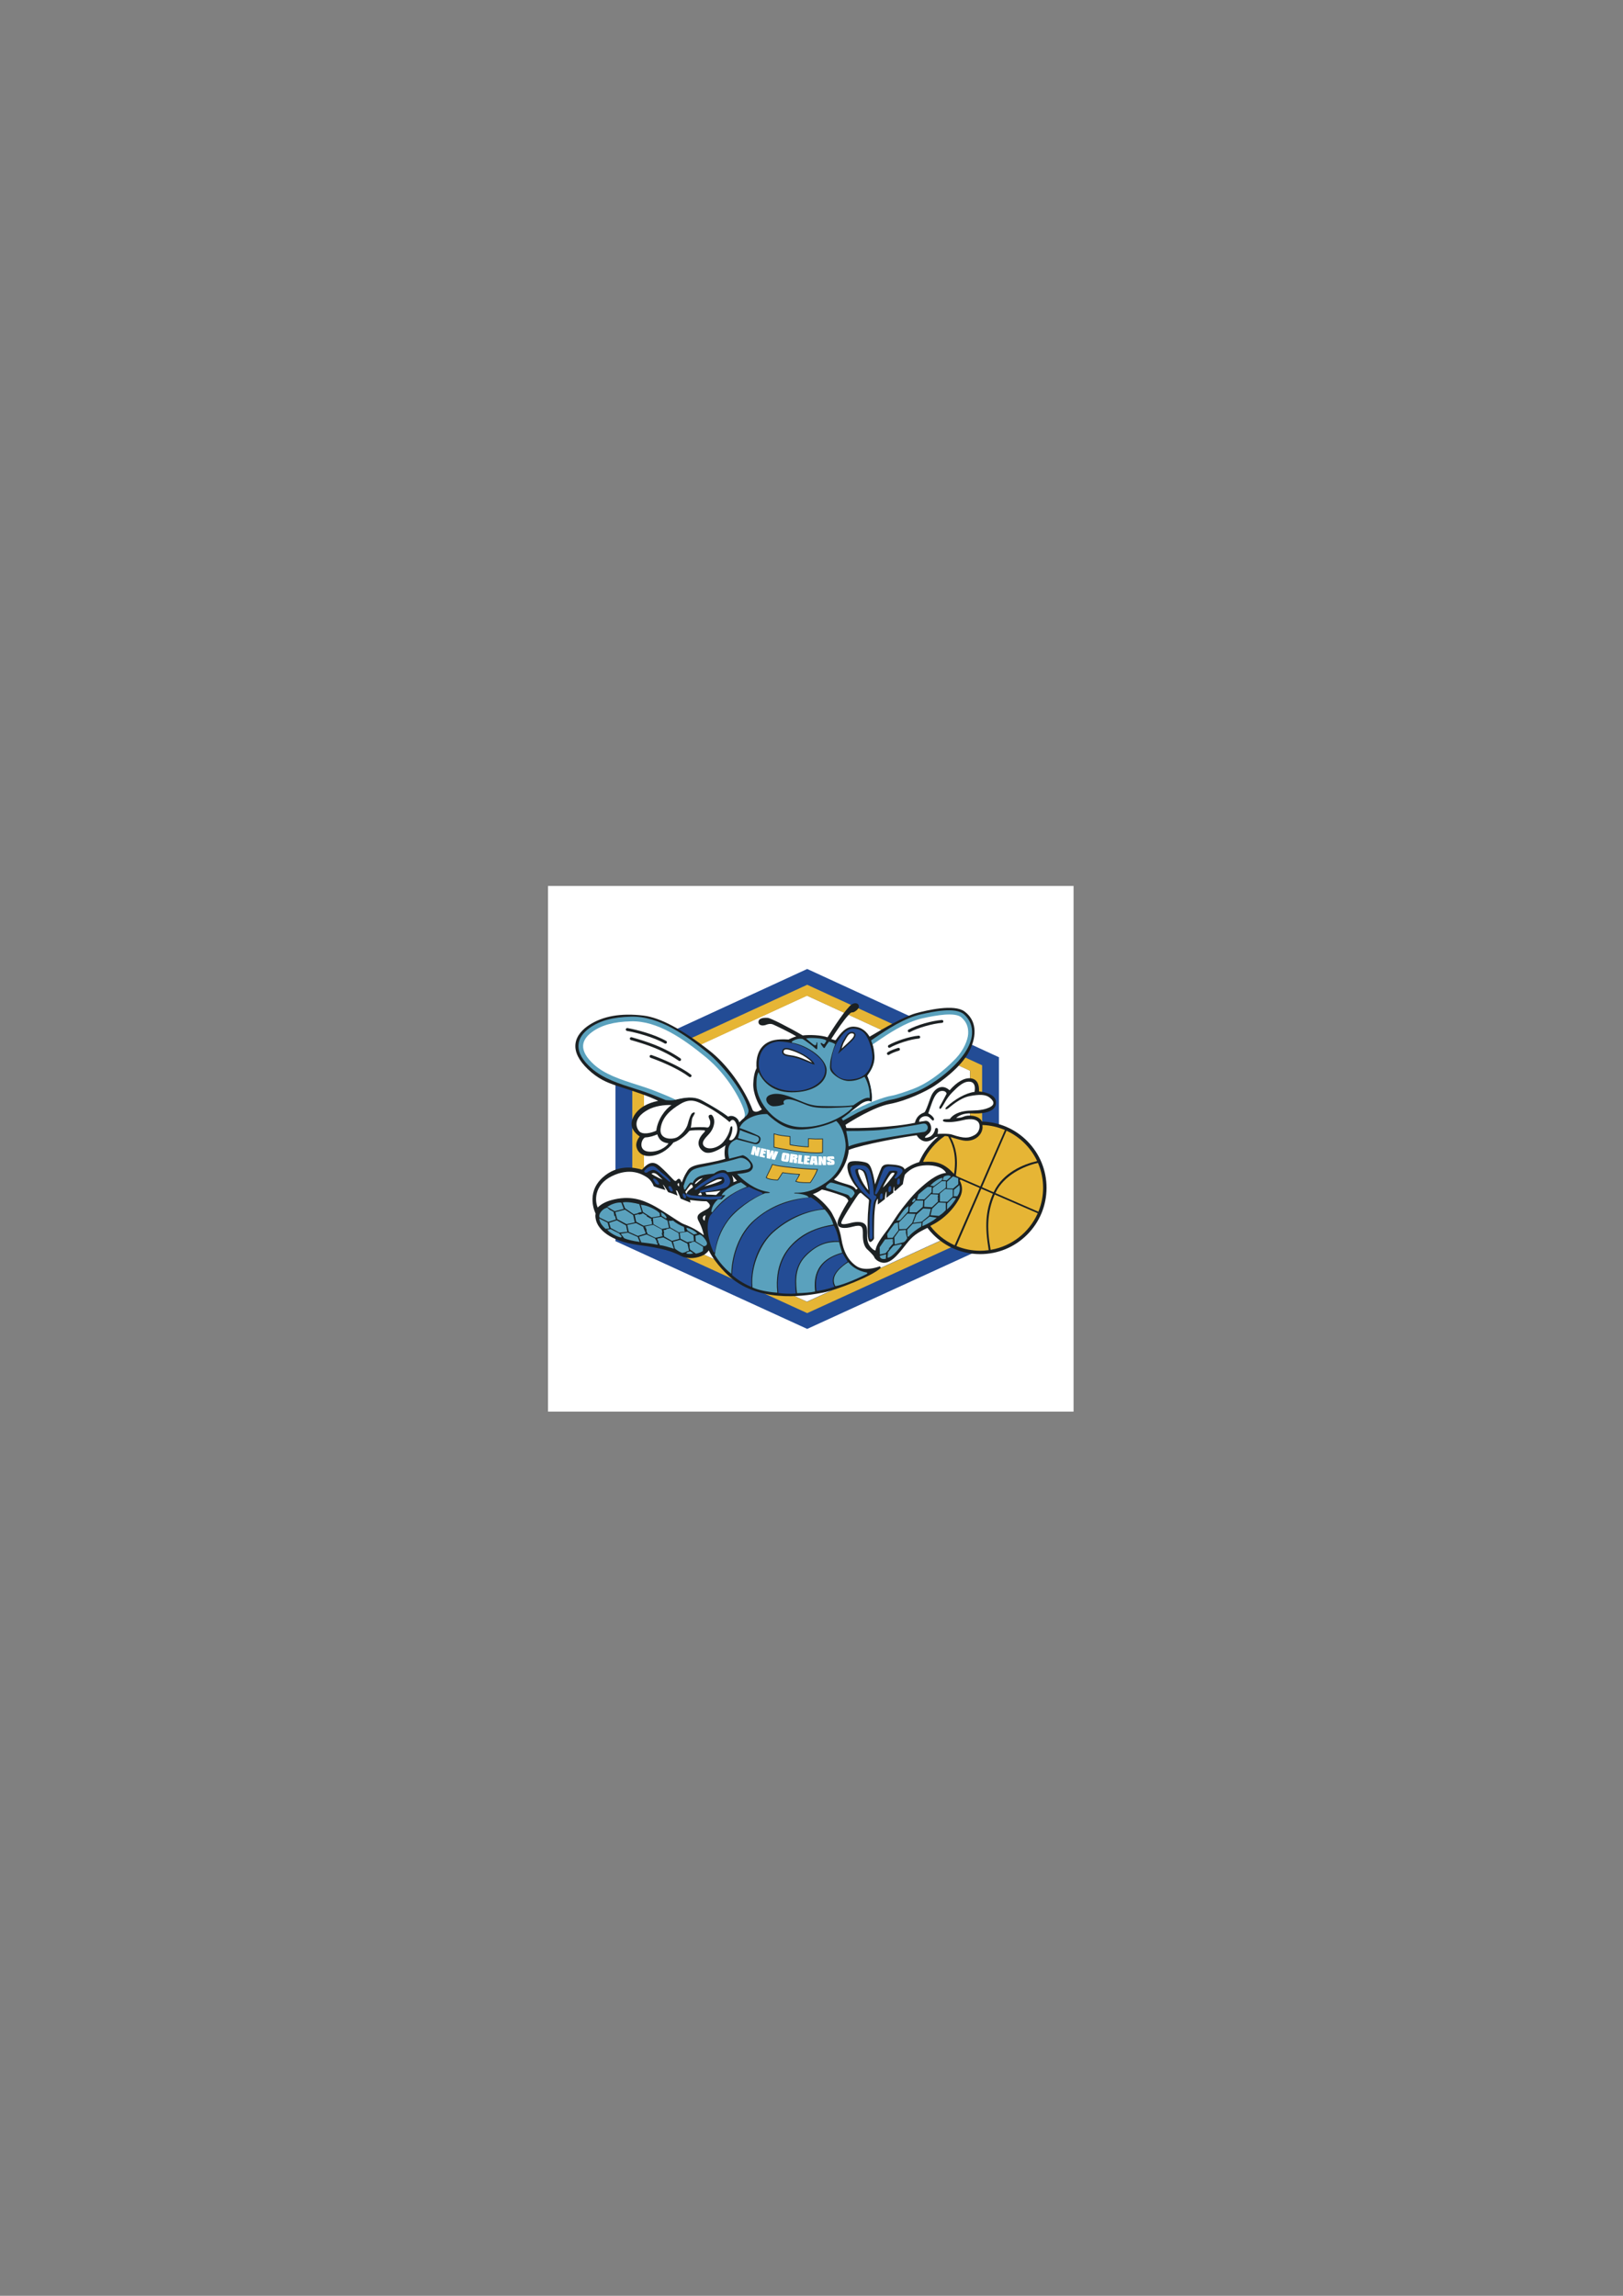 <?xml version="1.0" encoding="utf-8"?>
<!-- Generator: Adobe Illustrator 14.0.0, SVG Export Plug-In . SVG Version: 6.00 Build 43363)  -->
<!DOCTYPE svg PUBLIC "-//W3C//DTD SVG 1.0//EN" "http://www.w3.org/TR/2001/REC-SVG-20010904/DTD/svg10.dtd">
<svg version="1.0" id="Calque_1" xmlns="http://www.w3.org/2000/svg" xmlns:xlink="http://www.w3.org/1999/xlink" x="0px" y="0px"
	 width="595.28px" height="841.89px" viewBox="0 0 595.28 841.89" enable-background="new 0 0 595.28 841.89" xml:space="preserve">
<rect x="0" y="0" width="595.28" height="841.89" fill="#808080" stroke="none"/>
<g>
	<polygon fill-rule="evenodd" clip-rule="evenodd" fill="#FFFFFF" points="201,324.89 393.755,324.89 393.755,517.646 201,517.646 
		201,324.89 	"/>
	<path fill-rule="evenodd" clip-rule="evenodd" fill="#FFFFFF" d="M224.216,398.989c-3.789-1.392-6.744-3.093-9.697-5.934
		c-3.409-3.281-5.304-6.747-4.981-10.275c0.366-3.998,3.444-6.689,5.639-8.139c5.416-3.576,12.526-4.753,20.965-3.724
		c3.64,0.449,7.747,2.003,12.37,4.602l47.493-21.861l37.312,17.174c0.775-0.305,1.498-0.555,2.143-0.734
		c4.787-1.31,14.762-3.618,19.084-0.444c4.01,2.939,5.143,7.554,3.709,12.657l9.541,4.391v24.42c3.713,1.26,7.113,3.371,9.955,6.23
		c4.854,4.878,7.52,11.361,7.502,18.249c-0.018,6.882-2.723,13.354-7.602,18.211c-4.885,4.851-11.369,7.517-18.254,7.497
		c-0.945-0.003-1.881-0.057-2.807-0.158l-60.584,27.728l-71.789-32.855v-0.771c-4.189-2.047-6.533-4.894-7.149-7.708
		c-0.25-1.132-0.237-1.853-0.173-2.343c-3.071-7.195,0.574-14.34,7.322-17.302V398.989L224.216,398.989z"/>
	<path fill-rule="evenodd" clip-rule="evenodd" fill="#234C95" d="M295.947,365.091l-59.801,27.526v57.348l59.801,27.368
		l59.8-27.368v-57.348L295.947,365.091L295.947,365.091z M296.064,355.329l70.324,32.37v67.441l-70.324,32.187l-70.325-32.187
		v-67.441L296.064,355.329L296.064,355.329z"/>
	<path fill-rule="evenodd" clip-rule="evenodd" fill="#E6B535" d="M296.005,365.15l-59.801,27.525v57.349l59.801,27.368
		l59.799-27.368v-57.349L296.005,365.15L296.005,365.15z M296.064,361.119l64.156,29.532v61.526l-64.156,29.36l-64.156-29.36
		v-61.526L296.064,361.119L296.064,361.119z"/>
	<path fill-rule="evenodd" clip-rule="evenodd" fill="#1C2123" d="M376.769,418.443c-4.443-4.472-10.32-6.994-16.602-7.154
		c-0.01-0.016-0.01-0.034-0.021-0.052c-1.182-2.384-5.24-2.433-6.568-1.81c-0.844,0.39-1.891,0.566-2.875,0.52
		c0.758-0.692,2.568-1.807,5.568-1.655c4.018,0.201,6.846-0.406,8.176-1.756c0.65-0.652,0.949-1.471,0.885-2.426
		c-0.135-2.084-2.521-3.549-6.25-3.866c0.053-1.459-0.031-4.418-3.002-4.812c-2.283-0.302-5.105,1.298-7.777,4.393
		c-1.076-0.961-2.18-1.357-3.289-1.15c-1.617,0.302-2.824,1.806-3.41,3.116c-0.254,0.558-0.545,1.381-0.854,2.251
		c-0.463,1.31-1.322,3.746-1.758,3.905c-1.299,0.484-2.844,1.359-3.445,3.803c-7.959,1.699-20.926,2.083-25.119,1.884
		c-0.029-0.088-0.057-0.201-0.088-0.314c-0.072-0.264-0.15-0.556-0.258-0.812c1.854-1.251,10.541-6.632,16.125-7.655
		c6.123-1.121,13.533-4.664,16.609-6.708c1.594-1.054,9.689-6.621,12.695-12.643c3.098-6.186,2.449-11.513-1.775-14.609
		c-3.785-2.779-13.725-0.447-17.826,0.677c-4.152,1.152-11.602,5.404-16.963,8.592c-0.982-1.576-2.625-3.52-5.723-3.67
		c-3.021-0.149-4.895,2.428-6.555,4.7l-0.225,0.316c-0.156-0.05-0.34-0.104-0.557-0.167c-0.33-0.1-0.707-0.212-1.02-0.32
		c2.473-3.809,4.498-6.766,6.289-8.75c0.916-1.021,1.143-1.017,1.383-1.017c0.379-0.005,0.766-0.062,1.576-0.725
		c1.053-0.856,1.029-1.686,0.701-2.141c-0.402-0.545-1.371-0.743-2.447-0.045c-1.824,1.186-7.012,8.909-8.84,12.04
		c-2.381-0.801-6.516-0.996-9.11-0.674c-5.419-3.169-11.74-6.349-12.79-6.443c-0.824-0.067-2.306-0.084-3.025,0.574
		c-0.266,0.244-0.409,0.565-0.412,0.931c0,0.434,0.177,0.776,0.519,1.003c0.674,0.442,1.769,0.251,2.305,0.025
		c0.41-0.172,1.467-0.537,2.486-0.132c0.697,0.275,5.832,2.729,8.575,4.374c-0.957,0.274-2.032,0.767-2.8,1.127l-0.065,0.032
		c-0.065-0.008-0.149-0.008-0.258-0.015c-1.166-0.057-4.27-0.229-6.543,0.7c-5.229,2.127-5.101,7.932-4.914,9.819
		c-0.294,0.563-1.072,2.055-1.214,5.682c-0.148,3.565,1.876,7.74,3.144,9.462c-0.063,0.039-0.121,0.07-0.188,0.109
		c-0.499,0.289-1.181,0.687-1.822,0.732c-0.804,0.051-1.256-0.357-1.371-0.646c-3.071-8.039-9.448-16.793-15.868-21.788
		c-10.121-7.877-18.021-12.07-24.156-12.827c-8.224-1.005-14.947,0.169-19.979,3.492c-2.11,1.395-4.687,3.748-4.988,7.05
		c-0.263,2.881,1.264,5.935,4.539,9.085c3.795,3.652,7.232,4.902,9.512,5.735c0.618,0.224,1.696,0.568,3.051,1.004
		c3.833,1.226,10.018,3.213,13.246,4.902c-8.231,1.667-9.529,6.684-9.707,7.705c-0.342,1.957,0.604,3.673,2.942,5.384
		c-0.538,0.599-1.112,1.583-1.257,2.77c-0.096,0.804,0.202,2.048,1.084,3c0.62,0.673,1.79,1.459,3.815,1.377
		c3.228-0.134,6.548-2.022,8.696-4.952c3.003-1.051,5.063-3.301,5.826-4.243c0.438-0.337,4.189-0.347,5.494-0.229
		c0.081,0.006,0.217,0.024,0.244,0.101c0.049,0.139-0.07,0.438-0.241,0.604c-1.507,1.499-2.205,2.946-2.081,4.301
		c0.099,1.067,0.733,2.032,1.824,2.771c2.208,1.511,6.172-0.948,8.07-2.31c-0.424,1.561-0.483,3.562-0.109,4.941
		c-0.834,0.392-4.715,1.271-8.77,1.966c-3.292,0.561-4.385,1.353-5.077,2.448c-0.846,1.332-1.256,2.141-1.754,3.441
		c-0.194,0.519-0.324,0.748-0.399,0.851c-0.044-0.066-0.104-0.194-0.183-0.414c-0.149-0.422-0.353-0.862-0.74-0.928
		c-0.378-0.072-0.664,0.263-0.833,0.466c-0.182,0.219-0.333,0.32-0.485,0.329c-0.19,0.011-0.443-0.142-0.729-0.434
		c-0.203-0.202-0.46-0.471-0.756-0.785c-0.931-0.985-2.341-2.468-4.238-4.16c-1.004-0.893-1.945-1.305-2.872-1.244
		c-1.293,0.072-2.422,1.033-3.703,2.464c-2.323-0.648-8.795-2.273-14.485,2.937c-6.321,5.79-2.562,13.102-2.522,13.178
		c0.008,0.006,0.008,0.014,0.008,0.014c0.002,0.016-0.008,0.081-0.024,0.134c-0.058,0.311-0.17,0.819,0.113,2.104
		c0.776,3.548,5.188,7.835,15.23,9.207c9.755,1.339,12.479,2.319,15.995,4.082c2.7,1.348,6.14,0.784,8.198-0.307
		c0.936-0.507,1.6-1.104,1.966-1.752c1.386,2.951,5.065,7.683,8.864,10.626c11.502,8.92,27.77,5.866,33.117,4.86
		c4.592-0.859,18.156-6.03,21.158-9.091l-0.359-0.551c-1.297,0.486-5.715,1.897-8.602-0.055c-2.988-2.03-4.799-5.321-5.529-10.059
		c-0.607-3.886-2.34-7.215-3.279-9.004l-0.158-0.306c-0.787-1.526-3.998-5.21-7.035-7.038c1.101-0.361,2.357-0.997,3.312-1.689
		c1.33,0.267,4.652,1.261,6.223,1.832c0.143,0.052,0.305,0.108,0.475,0.165c1.193,0.413,2.809,0.976,3.014,2.213
		c-0.621,0.993-2.379,3.866-3.461,6.255c-0.527,1.175-0.629,2.049-0.307,2.661c0.244,0.461,0.717,0.754,1.404,0.878
		c1.283,0.226,2.539,0.008,4.139-0.422c1.463-0.396,2.428-0.394,2.945,0.005c0.629,0.487,0.623,1.642,0.623,2.858l-0.01,0.315
		c-0.004,2.408,0.545,4.196,1.594,5.171c0.557,0.516,2.264,2.1,2.545,2.795c0.305,0.781,1.197,1.512,2.332,1.917
		c3.291,1.192,6.215-2.515,9.031-6.104l0.418-0.534c2.506-3.177,4.057-4.132,7.758-5.939c0.652,0.856,1.361,1.68,2.131,2.455
		c4.588,4.604,10.682,7.151,17.172,7.168c6.496,0.02,12.607-2.492,17.217-7.072c4.604-4.579,7.154-10.68,7.172-17.175
		C383.863,429.158,381.349,423.047,376.769,418.443L376.769,418.443z M240.144,431.191c-0.836-0.454-1.101-0.682-1.188-0.785
		c0.074-0.045,0.203-0.115,0.27-0.146c0.506-0.251,1.279-0.028,1.923,0.558c0.16,0.143,0.378,0.346,0.622,0.586
		c0.353,0.334,0.777,0.737,1.257,1.185C242.137,432.218,241.274,431.805,240.144,431.191L240.144,431.191z M257.667,432.083
		c-0.79,0.662-1.395,1.158-1.906,1.6v-0.005l-0.271,0.247c-0.297,0.257-0.57,0.281-0.635,0.245
		c-0.011-0.045,0.015-0.188,0.188-0.437c0.486-0.695,1.66-1.54,2.736-1.735L257.667,432.083L257.667,432.083z M258.426,447.668
		c-0.382-0.221-0.658-0.651-0.637-1.083c0.02-0.459,0.372-0.795,0.982-0.943C258.616,446.374,258.505,447.014,258.426,447.668
		L258.426,447.668z M262.669,438.209c-0.729-0.052-2.226-0.14-3.575-0.153c-0.057-0.139-0.11-0.277-0.166-0.414
		c-0.057-0.149-0.109-0.287-0.163-0.405c1.682-0.095,3.822-0.304,5.537-0.633C263.741,437.142,263.158,437.719,262.669,438.209
		L262.669,438.209z M263.744,433.315c-1.997,0.836-3.971,1.385-5.379,1.715c1.272-0.842,2.703-1.611,4.335-2.333
		c0.864-0.38,1.958-0.243,2.138-0.055C264.798,432.716,264.606,432.954,263.744,433.315L263.744,433.315z M268.988,433.502
		c0.062-0.794-0.142-1.723-0.474-2.438c0.019-0.004,0.033-0.004,0.052-0.004c0.16,0.178,0.362,0.409,0.601,0.682
		c0.344,0.389,0.752,0.855,1.122,1.286C269.819,433.178,269.378,433.342,268.988,433.502L268.988,433.502z M315.728,432.247
		c-1.223-2.591-1.025-3.179-0.887-3.306c0.264-0.25,1.102,0.135,1.477,0.408c0.551,0.396,0.889,1.38,1.5,3.571
		c0.447,1.607,0.6,2.784,0.646,3.536C317.103,434.982,316.119,433.072,315.728,432.247L315.728,432.247z M328.023,430.44
		c-0.184,0.421-0.811,1.207-1.266,1.785c-0.193,0.239-0.357,0.447-0.479,0.611c-0.312,0.425-1.309,1.63-2.473,2.652
		c0.189-0.449,0.438-1.006,0.756-1.589c0.787-1.479,1.855-3.201,2.354-3.636c0.291-0.253,0.885-0.285,1.1-0.125
		C328.05,430.166,328.121,430.216,328.023,430.44L328.023,430.44z M331.769,428.833c-0.037-0.139-0.098-0.278-0.188-0.402
		c-0.543-0.749-1.973-1.208-4.232-1.359l-0.396-0.028c-1.379-0.103-2.686-0.185-3.402,0.799l-0.039-0.022l-0.16,0.32l-0.141,0.28
		l0.006,0.006c-0.555,1.21-1.568,3.908-2.279,5.907c-0.197-1.326-0.518-3.07-1.025-4.795c-0.719-2.437-1.418-2.882-2.189-3.183
		c-0.648-0.257-2.551-0.601-4.049-0.567c-1.26,0.021-2.031,0.142-2.477,0.669c-0.334,0.396-0.412,0.945-0.371,1.65l-0.037-0.036
		l0.129,0.874l0.018,0.125l0.008,0.005c0.373,2.191,2.09,5.092,3.629,6.772c-0.154,0.104-0.314,0.215-0.475,0.336
		c-0.037,0.022-0.076,0.05-0.107,0.079c-0.029-0.037-0.055-0.071-0.084-0.121c-0.332-0.463-0.775-1.112-2.715-1.686l-0.604-0.184
		c-1.645-0.482-4.365-1.286-4.68-1.755c2.77-2.31,5.154-7.12,5.4-10.835c5.043-2.023,20.443-4.812,24.908-5.367
		c0.047,0.067,0.096,0.123,0.137,0.197c0.254,0.389,0.561,0.875,1.404,1.438c2.301,1.543,4.357-0.181,5.242-0.927
		c0.115-0.07,0.516-0.125,1.045-0.169c-2.998,2.486-5.393,5.672-6.932,9.312C334.99,426.732,333.039,427.914,331.769,428.833
		L331.769,428.833z"/>
	
		<path fill-rule="evenodd" clip-rule="evenodd" fill="#FFFFFF" stroke="#323331" stroke-width="0.395" stroke-miterlimit="2.613" d="
		M248.613,434.069c0.242-0.335,0.392-0.317,0.463,0.218c0.051,0.398,0.067,1-0.287,0.568
		C248.434,434.429,248.434,434.317,248.613,434.069L248.613,434.069z"/>
	
		<path fill-rule="evenodd" clip-rule="evenodd" fill="#FFFFFF" stroke="#323331" stroke-width="0.395" stroke-miterlimit="2.613" d="
		M251.708,436.609c0.79-1.181,1.287-1.673,1.501-1.993c0.215-0.318,0.497-0.318,0.713,0.075c0.213,0.395,0.355,0.611-0.143,0.927
		c-0.502,0.318-1.751,1.245-1.825,1.774c-0.074,0.537-0.392,0.104-0.535-0.25C251.349,436.967,251.594,436.784,251.708,436.609
		L251.708,436.609z"/>
	
		<path fill-rule="evenodd" clip-rule="evenodd" fill="#FFFFFF" stroke="#323331" stroke-width="0.395" stroke-miterlimit="2.613" d="
		M256.804,437.373c-0.217,0.143-0.552,0.545-0.715,0.71c-0.072,0.078,0.78,0.219,1.173,0.146
		C257.658,438.161,257.016,437.229,256.804,437.373L256.804,437.373z"/>
	
		<path fill-rule="evenodd" clip-rule="evenodd" fill="#FFFFFF" stroke="#1C2123" stroke-width="0.395" stroke-miterlimit="2.613" d="
		M219.183,443.151c-1.277-2.363-1.69-8.702,5.165-12.03c6.85-3.337,11.266-0.682,12.971,0.392c1.71,1.075,2.491,2.929,2.628,3.354
		c0.783,0.356,3.776,1.224,3.776,1.224s-0.851-1.788-1.203-2.286l1.065,0.718c0,0,1.277,1.856,1.633,2.5
		c0.854,0.215,2.35,0.79,2.992,1.074c-0.278-0.927-0.635-1.999-0.635-1.999l0.997,0.436c0,0,0.991,2.139,1.205,2.851
		c0.994,0.431,2.631,1.081,3.202,1.295c-0.14-0.428-0.14-0.854-0.14-0.854c1.426,0.146,3.849,0.505,6.413,0.514
		c1,0.786,2.351,2.005,0.066,3.283c-2.286,1.274-4.072,1.913-2.938,3.979c1.138,2.074,1.915,4.711,2.054,5.855
		c-3.699-3.007-6.548-3.866-8.045-4.515c-1.496-0.648-8.049-5.339-11.315-6.943c-3.348-1.647-7.876-3.634-14.896-1.679
		C221.895,440.947,220.181,442.01,219.183,443.151L219.183,443.151z"/>
	
		<path fill-rule="evenodd" clip-rule="evenodd" fill="#FFFFFF" stroke="#1C2123" stroke-width="0.395" stroke-miterlimit="2.613" d="
		M314.646,437.926c-0.723,0.919-4.043,6.045-5.012,7.79c-0.965,1.746-2.049,3.292-0.439,3.385c1.287,0.073,2.502-0.383,3.572-0.596
		c1.068-0.214,4.531-0.775,4.979,1.83c0.455,2.604-0.615,4.804,1.553,7.24c0.6,0.683,1.314,1.219,1.918,1.221
		c0.471-1.677,0.381-2.466,4.406-7.692c0.824-1.062,2.492-3.729,3.9-5.765c1.758-2.521,5.236-6.846,7.551-8.959
		c2.535-2.312,6.465-5.864,10.246-6.102c-1.133-2.428-4.445-3.259-7.658-3.156c-3.209,0.095-5.668,1.05-7.92,3.474
		c-0.395,1.032-0.76,3.275-0.793,3.56c-0.82,0.707-2.32,2.097-2.754,2.451c0.107-0.747,0.041-1.855-0.352-1.677
		c-0.391,0.175-0.395,1.924-0.395,2.318c-0.752,0.53-1.898,1.382-2.146,1.597c0.002-0.998,0.182-2.353-0.277-2.109
		c-0.463,0.253-0.615,2.318-0.688,2.924c-0.895,0.748-1.932,1.458-2.176,1.636c0.035-0.82,0.109-2.211-0.209-1.994
		c-0.322,0.212-0.752,0.885-1.006,2.171c-0.26,1.284-0.471,3.484-0.518,6.021c-0.039,2.531-0.1,5.702-0.047,6.482
		c0.023,0.43-0.508,0.856-0.896,1.18c-0.455,0.364-0.822-0.326-0.963-1.685c-0.139-1.352-0.129-6.021-0.01-8.086
		c0.107-2.068,0.348-4.317,0.404-4.954c0.035-0.462-0.107-0.674-0.318-0.854c-0.752-0.646-2.1-1.756-2.488-2.148
		C315.72,437.037,315.148,437.283,314.646,437.926L314.646,437.926z"/>
	<path fill-rule="evenodd" clip-rule="evenodd" fill="#FFFFFF" d="M246.306,405.233c-2.289,1.484-5.152,5.327-5.59,9.39
		c-1.925,0.921-5.137,1.63-6.343,0.129c-1.208-1.501-2.151-4.841,3.371-7.833C240.099,405.642,243.597,405.078,246.306,405.233
		L246.306,405.233z"/>
	<path fill-rule="evenodd" clip-rule="evenodd" fill="#FFFFFF" d="M241.071,415.979c0.635,1.855,1.631,3,4.123,3.291
		c-0.786,1.355-3.859,3.349-7.277,3.05c-3.99-0.357-2.695-4.712-1.272-5.213C238.285,417.041,239.788,416.549,241.071,415.979
		L241.071,415.979z"/>
	<path fill-rule="evenodd" clip-rule="evenodd" fill="#FFFFFF" d="M257.211,404.691c-1.705-0.798-4.058-2.011-7.626,0.119
		c-3.57,2.132-6.715,4.762-7.295,9.036c-0.583,4.274,4.62,4.145,6.263,3.081c1.647-1.062,3.29-3.056,3.721-4.765
		c0.432-1.71,1.081-3.633,1.649-3.984c0.574-0.36,1.341-0.467,0.641,0.64c-0.359,0.571-0.711,1.211-0.791,1.774
		c-0.102,0.812-0.292,2.57-0.433,2.926c1.782-0.205,4.776-0.273,5.918-0.054c1.138,0.218,1.5-1.85,1.076-2.776
		c-0.426-0.93-0.849-1.788,0.36-1.924c0.713-0.084,1.422,1.724,1.276,2.927c-0.219,1.777-0.937,3.131-2.151,4.416
		c-1.215,1.278-2.932,2.981-1.438,4.343c1.493,1.357,4.99,0.583,6.916-1.695c1.932-2.277,2.368-4.269,2.512-5.054
		c0.144-0.783,1.003-1.284,0.784,0.575c-0.218,1.851-0.792,2.774-1.081,3.346c-0.284,0.568,0.782,0.927,1.711-0.211
		c0.932-1.139,1.58-3.132,0.94-4.99c-0.637-1.85-1.63-2.354-2.564-0.93C264.047,408.345,259.347,405.695,257.211,404.691
		L257.211,404.691z"/>
	<path fill-rule="evenodd" clip-rule="evenodd" fill="#FFFFFF" d="M337.105,411.397c0.002-1.855,2.357-2.492,3.426-1.841
		c1.066,0.638,1.369,1.604,1.848,1.281c0.645-0.42-0.277-1.704-1.914-2.57c0.537-1.528,1.01-2.952,1.471-4.167
		c0.861-2.25,1.887-4.008,3.617-4.05c1.275-0.035,1.771,0.821,1.561,1.178c-0.211,0.359-1.641,3.222-2.438,4.485
		c-0.354,0.571-0.029,1.532,0.785,0.36c0.785-1.139,1.648-3.277,3.795-5.481c2.141-2.2,4-3.818,5.854-3.938
		c1.568-0.099,2.85,0.683,2.338,3.747c-3.275,0.414-7.238,2.728-10.209,5.462c-0.994,0.924-0.285,1.211,0.572,0.569
		c0.857-0.638,4.219-3.766,7.783-4.467c3.568-0.704,5.846-0.627,7.27,0.445c1.418,1.075,2.559,2.576-0.15,3.78
		c-2.715,1.205-5.785,0.985-7.562,1.118c-1.779,0.141-5.062,0.631-6.777,3.047c-0.996,0.068-1.357,0.068-1.926,0.068
		c-0.568-0.001-1.002,0.708-0.07,0.926c0.92,0.218,3.273,0.293,6.699-0.555c3.424-0.845,5.277-0.196,5.912,0.946
		c0.639,1.143,0.348,3.494-1.654,4.555c-1.996,1.067-3.512,1.341-8.189-0.234c-1.289-0.431-4.424-0.301-5.277-0.226
		c0.215-0.997,0.215-1.569,0.072-1.927c-0.139-0.358-0.926-0.434-0.996,0.281c-0.076,0.716-0.789,2.066-1.715,2.562
		c-0.93,0.498-2.428,0.779-1.859,0.067c0.576-0.709,2.006-1.276,2.152-2.776c0.143-1.492-0.779-3.422-2.488-2.933L337.105,411.397
		L337.105,411.397z"/>
	
		<path fill-rule="evenodd" clip-rule="evenodd" fill="#E6B535" stroke="#E6B535" stroke-width="0.433" stroke-miterlimit="2.613" d="
		M347.05,416.824c-0.15-0.007-0.311-0.018-0.473-0.02c-3.303,2.275-5.977,5.381-7.709,9.044l0.006,0.003
		c4.045-0.311,7.283,0.287,10.877,4.146c0.01,0.005,0.016,0.011,0.023,0.019c0.791-5.479-0.189-9.638-2.148-13.093
		C347.39,416.865,347.189,416.829,347.05,416.824L347.05,416.824z"/>
	
		<path fill-rule="evenodd" clip-rule="evenodd" fill="#E6B535" stroke="#E6B535" stroke-width="0.433" stroke-miterlimit="2.613" d="
		M360.447,435.238l3.877,1.694c3.5-7.233,11.111-10.2,15.756-11.309c-2.273-4.682-6.105-8.468-10.814-10.692L360.447,435.238
		L360.447,435.238z"/>
	
		<path fill-rule="evenodd" clip-rule="evenodd" fill="#E6B535" stroke="#E6B535" stroke-width="0.433" stroke-miterlimit="2.613" d="
		M365.38,437.386l15.355,6.686c1.043-2.604,1.625-5.44,1.631-8.417c0.008-3.177-0.633-6.204-1.795-8.952
		C375.539,427.796,368.332,431.269,365.38,437.386L365.38,437.386z"/>
	
		<path fill-rule="evenodd" clip-rule="evenodd" fill="#E6B535" stroke="#E6B535" stroke-width="0.433" stroke-miterlimit="2.613" d="
		M364.949,438.333c-2.502,6.015-2.881,11.613-1.432,19.75c7.504-1.325,13.75-6.313,16.812-13.056L364.949,438.333L364.949,438.333z"
		/>
	
		<path fill-rule="evenodd" clip-rule="evenodd" fill="#E6B535" stroke="#E6B535" stroke-width="0.433" stroke-miterlimit="2.613" d="
		M363.886,437.874l-3.854-1.679l-8.951,20.617c2.592,1.041,5.42,1.617,8.381,1.626c0.986,0.002,1.961-0.069,2.914-0.183
		C360.994,449.651,361.244,444.081,363.886,437.874L363.886,437.874z"/>
	
		<path fill-rule="evenodd" clip-rule="evenodd" fill="#E6B535" stroke="#E6B535" stroke-width="0.433" stroke-miterlimit="2.613" d="
		M352.189,432.777c0.967,1.794,1.264,3.988,0.184,6.183c-2.201,4.454-6.209,8.422-10.734,10.602l-0.068,0.035
		c-0.018,0.012-0.037,0.016-0.049,0.028c2.238,2.873,5.158,5.205,8.51,6.744l8.992-20.615L352.189,432.777L352.189,432.777z"/>
	
		<path fill-rule="evenodd" clip-rule="evenodd" fill="#E6B535" stroke="#E6B535" stroke-width="0.433" stroke-miterlimit="2.613" d="
		M360.58,412.778c0.113,1.056-0.148,2.153-0.775,3.124c-1.145,1.76-3.248,2.749-5.625,2.652c-1.141-0.048-2.947-0.587-4.545-1.064
		c-0.189-0.058-0.377-0.118-0.559-0.17c1.578,3.087,2.746,7.33,1.744,13.613c0.061,0.065,0.131,0.133,0.199,0.205l8.42,3.665
		l8.846-20.306C365.896,413.502,363.302,412.9,360.58,412.778L360.58,412.778z"/>
	<path fill-rule="evenodd" clip-rule="evenodd" fill="#FFFFFF" d="M248.613,434.069c0.242-0.335,0.392-0.317,0.463,0.218
		c0.051,0.398,0.067,1-0.287,0.568C248.434,434.429,248.434,434.317,248.613,434.069L248.613,434.069z"/>
	<path fill-rule="evenodd" clip-rule="evenodd" fill="#FFFFFF" d="M251.708,436.609c0.79-1.181,1.287-1.673,1.501-1.993
		c0.215-0.318,0.497-0.318,0.713,0.075c0.213,0.395,0.355,0.611-0.143,0.927c-0.502,0.318-1.751,1.245-1.825,1.774
		c-0.074,0.537-0.392,0.104-0.535-0.25C251.349,436.967,251.594,436.784,251.708,436.609L251.708,436.609z"/>
	<path fill-rule="evenodd" clip-rule="evenodd" fill="#FFFFFF" d="M256.804,437.373c-0.217,0.143-0.552,0.545-0.715,0.71
		c-0.072,0.078,0.78,0.219,1.173,0.146C257.658,438.161,257.016,437.229,256.804,437.373L256.804,437.373z"/>
	
		<path fill-rule="evenodd" clip-rule="evenodd" fill="#234C95" stroke="#234C95" stroke-width="0.433" stroke-miterlimit="2.613" d="
		M329.275,433.012c0-0.4,0.484-0.932,0.535-0.392c0.035,0.355,0.035,0.709-0.004,1.107c-0.029,0.318-0.572,0.71-0.568,0.245
		C329.238,433.508,329.275,433.153,329.275,433.012L329.275,433.012z"/>
	
		<path fill-rule="evenodd" clip-rule="evenodd" fill="#234C95" stroke="#234C95" stroke-width="0.433" stroke-miterlimit="2.613" d="
		M326.093,435.746c0.004-0.392,0.488-0.927,0.539-0.392c0.033,0.359,0.031,0.717-0.004,1.105c-0.033,0.321-0.576,0.711-0.576,0.252
		C326.058,436.246,326.093,435.887,326.093,435.746L326.093,435.746z"/>
	
		<path fill-rule="evenodd" clip-rule="evenodd" fill="#234C95" stroke="#234C95" stroke-width="0.433" stroke-miterlimit="2.613" d="
		M322.988,438.448c0.006-0.392,0.486-0.926,0.533-0.392c0.035,0.355,0.035,0.712-0.004,1.104c-0.029,0.314-0.574,0.71-0.568,0.247
		C322.949,439.318,322.988,438.96,322.988,438.448L322.988,438.448z"/>
	
		<path fill-rule="evenodd" clip-rule="evenodd" fill="#234C95" stroke="#234C95" stroke-width="0.433" stroke-miterlimit="2.613" d="
		M328.89,429.196c-0.811-0.229-2.67-0.15-2.992,0.309c-0.508,0.731-2.754,4.843-3.188,5.805c-0.432,0.959-1.029,1.982-1.291,2.348
		c-0.182,0.254-0.465,0.177-0.141-0.679c0.205-0.541,1.906-5.638,2.729-7.477c0.512-1.152,0.971-1.812,3.496-1.484
		c2.535,0.324,3.965,0.743,3.045,1.966c-0.643,0.855-1.32,1.459-1.736,1.78c-0.443,0.344-0.758,0.294-0.195-0.355
		C329.193,430.746,329.83,429.454,328.89,429.196L328.89,429.196z"/>
	<path fill-rule="evenodd" clip-rule="evenodd" fill="#234C95" d="M320.951,438.634c-0.391-0.036-0.637-0.259-0.674-0.857
		c-0.1-1.819-0.365-4.359-0.902-6.598c-0.639-2.641-1.754-3.359-2.666-3.532c-0.93-0.184-2.607-0.288-3.281-0.123
		c-1.002,0.251-1.707,0.25-1.004,2.67c0.814,2.811,2.82,5.472,4.26,6.896c1.754,1.734,3.256,2.566,3.092,3.214
		c-0.209,0.813-0.658,5.812-0.629,6.877c0.037,1.07,0.023,4.99-0.014,6.169c-0.037,1.173,0.639,1.141,0.672,0.327
		c0.043-0.827-0.092-3.711-0.092-4.497c0-0.785-0.064-3.137,0.158-5.063c0.188-1.667,0.295-3.491,0.863-4.202
		C321.308,439.206,321.347,438.668,320.951,438.634L320.951,438.634z M319.208,438.057c-0.039,0.464-0.426,0.141-0.854-0.217
		c-0.428-0.358-1.51-1.695-2.631-3.251c-0.883-1.23-1.773-3.041-2.162-4.745c-0.35-1.532,0.574-1.638,2.428-1.312
		c1.242,0.217,1.736,0.978,2.098,2.004C318.441,431.537,319.345,436.35,319.208,438.057L319.208,438.057z"/>
	<path fill="none" stroke="#234C95" stroke-width="0.433" stroke-miterlimit="2.613" d="M320.951,438.634
		c-0.391-0.036-0.637-0.259-0.674-0.857c-0.1-1.819-0.365-4.359-0.902-6.598c-0.639-2.641-1.754-3.359-2.666-3.532
		c-0.93-0.184-2.607-0.288-3.281-0.123c-1.002,0.251-1.707,0.25-1.004,2.67c0.814,2.811,2.82,5.472,4.26,6.896
		c1.754,1.734,3.256,2.566,3.092,3.214c-0.209,0.813-0.658,5.812-0.629,6.877c0.037,1.07,0.023,4.99-0.014,6.169
		c-0.037,1.173,0.639,1.141,0.672,0.327c0.043-0.827-0.092-3.711-0.092-4.497c0-0.785-0.064-3.137,0.158-5.063
		c0.188-1.667,0.295-3.491,0.863-4.202C321.308,439.206,321.347,438.668,320.951,438.634L320.951,438.634z M319.208,438.057
		c-0.039,0.464-0.426,0.141-0.854-0.217c-0.428-0.358-1.51-1.695-2.631-3.251c-0.883-1.23-1.773-3.041-2.162-4.745
		c-0.35-1.532,0.574-1.638,2.428-1.312c1.242,0.217,1.736,0.978,2.098,2.004C318.441,431.537,319.345,436.35,319.208,438.057
		L319.208,438.057z"/>
	
		<path fill-rule="evenodd" clip-rule="evenodd" fill="#234C95" stroke="#234C95" stroke-width="0.354" stroke-miterlimit="2.613" d="
		M237.431,429.687c-0.44,0.4-1.209,0.037-0.924-0.282c0.487-0.548,1.253-1.353,2.322-1.562c1.069-0.208,1.606,0.375,2.668,1.374
		c1.066,1.005,2.101,1.707,3.023,2.563c0.924,0.86,1.135,1.357,1.281,1.535c-1.317-0.896-3.773-3.253-4.444-3.754
		c-0.681-0.504-1.64-0.865-2.175-0.685C238.646,429.053,237.862,429.3,237.431,429.687L237.431,429.687z"/>
	
		<path fill-rule="evenodd" clip-rule="evenodd" fill="#234C95" stroke="#234C95" stroke-width="0.354" stroke-miterlimit="2.613" d="
		M239.809,432.621c0.335,0.555,0.5,0.785,0.713,1.144c0.212,0.354,1.317,0.752,1.002,0.215c-0.19-0.304-0.388-0.704-0.929-1.25
		C240.272,432.405,239.495,432.089,239.809,432.621L239.809,432.621z"/>
	
		<path fill-rule="evenodd" clip-rule="evenodd" fill="#234C95" stroke="#234C95" stroke-width="0.354" stroke-miterlimit="2.613" d="
		M245.379,435.508c-0.214-0.584,0.504-0.429,0.68-0.107c0.347,0.622,0.521,0.987,0.55,1.092c0.106,0.354-0.649,0.316-0.854-0.238
		C245.65,435.971,245.49,435.788,245.379,435.508L245.379,435.508z"/>
	
		<path fill-rule="evenodd" clip-rule="evenodd" fill="#234C95" stroke="#234C95" stroke-width="0.354" stroke-miterlimit="2.613" d="
		M251.063,438.07c0.3,0.262,0.317,0.431,0.387,0.751c0.073,0.318-0.277,0.743-0.64,0.069
		C251.391,439.96,249.806,436.987,251.063,438.07L251.063,438.07z"/>
	
		<path fill-rule="evenodd" clip-rule="evenodd" fill="#234C95" stroke="#234C95" stroke-width="0.354" stroke-miterlimit="2.613" d="
		M257.486,434.036c-0.869,0.627-1.748,1.318-2.25,1.777c-0.499,0.464-0.143,0.537,0.86-0.172c1-0.715,4.388-2.698,5.711-3.374
		c1.32-0.674,3.533-1.377,3.886-0.271c0.354,1.104,0.387,2.175-2.004,2.807c-2.389,0.636-5.697,1.691-6.417,1.909
		c-0.466,0.142-0.933,0.495,0.387,0.32c1.324-0.173,7.383-1.155,8.557-1.723c1.181-0.569,2.144-1.958,0.659-4.093
		c-1.496-2.146-4.455-0.27-6.282,0.867C259.824,432.57,258.131,433.576,257.486,434.036L257.486,434.036z"/>
	
		<path fill-rule="evenodd" clip-rule="evenodd" fill="#234C95" stroke="#234C95" stroke-width="0.354" stroke-miterlimit="2.613" d="
		M264.696,438.802c-1.167,0.157-2.892,0.254-4.193,0.291c-1.568,0.04-6.319-0.459-6.914-0.553c-0.713-0.109-1.634-0.681-1.778-0.471
		c-0.143,0.215,0.603,0.789,1.383,0.933c0.942,0.177,5.976,0.806,8.342,0.663c1.202-0.065,2.213-0.136,2.688-0.222L264.696,438.802
		L264.696,438.802z"/>
	
		<polygon fill-rule="evenodd" clip-rule="evenodd" fill="#5AA1BD" stroke="#5AA1BD" stroke-width="0.433" stroke-miterlimit="2.613" points="
		351.232,432.216 351.261,434.173 349.507,435.634 347.515,435.555 347.519,433.486 349.593,431.638 351.232,432.216 	"/>
	
		<path fill-rule="evenodd" clip-rule="evenodd" fill="#5AA1BD" stroke="#5AA1BD" stroke-width="0.433" stroke-miterlimit="2.613" d="
		M351.757,434.998l-1.68,1.419l-0.047,2.065l0.967,0.006C351.535,437.67,352.037,436.493,351.757,434.998L351.757,434.998z"/>
	
		<polygon fill-rule="evenodd" clip-rule="evenodd" fill="#5AA1BD" stroke="#5AA1BD" stroke-width="0.433" stroke-miterlimit="2.613" points="
		349.257,436.381 349.253,438.659 347.388,440.475 344.937,440.428 344.937,437.757 346.763,436.232 349.257,436.381 	"/>
	
		<polygon fill-rule="evenodd" clip-rule="evenodd" fill="#5AA1BD" stroke="#5AA1BD" stroke-width="0.433" stroke-miterlimit="2.613" points="
		346.697,435.445 344.199,437.436 342.302,437.398 342.343,435.719 345.451,433.375 346.697,433.375 346.697,435.445 	"/>
	
		<path fill-rule="evenodd" clip-rule="evenodd" fill="#5AA1BD" stroke="#5AA1BD" stroke-width="0.433" stroke-miterlimit="2.613" d="
		M348.484,431.458l-1.318,1.171l-1.143-0.073l0.322-0.926C346.779,431.346,347.992,431.061,348.484,431.458L348.484,431.458z"/>
	
		<path fill-rule="evenodd" clip-rule="evenodd" fill="#5AA1BD" stroke="#5AA1BD" stroke-width="0.433" stroke-miterlimit="2.613" d="
		M345.417,432.2l-0.178,0.498l-2.82,2.059l-0.789-0.145C342.308,433.867,344.277,432.412,345.417,432.2L345.417,432.2z"/>
	
		<path fill-rule="evenodd" clip-rule="evenodd" fill="#5AA1BD" stroke="#5AA1BD" stroke-width="0.433" stroke-miterlimit="2.613" d="
		M347.56,443.041l0.01-1.605l1.928-1.919l0.82,0.038C349.82,440.551,348.38,442.261,347.56,443.041L347.56,443.041z"/>
	
		<path fill-rule="evenodd" clip-rule="evenodd" fill="#5AA1BD" stroke="#5AA1BD" stroke-width="0.433" stroke-miterlimit="2.613" d="
		M346.677,441.292l-0.006,2.389c-0.537,0.531-1.041,1.143-2.359,1.985l-2.746-0.22l0.506-2.103l2.25-2.165L346.677,441.292
		L346.677,441.292z"/>
	
		<path fill-rule="evenodd" clip-rule="evenodd" fill="#5AA1BD" stroke="#5AA1BD" stroke-width="0.433" stroke-miterlimit="2.613" d="
		M343.972,440.357l-2.254,2.132l-2.529-0.146l0.076-1.963l2.287-2.243l2.422,0.12C343.974,438.256,343.972,440.396,343.972,440.357
		L343.972,440.357z"/>
	
		<path fill-rule="evenodd" clip-rule="evenodd" fill="#5AA1BD" stroke="#5AA1BD" stroke-width="0.433" stroke-miterlimit="2.613" d="
		M341.521,435.5l-0.037,1.607l-2.539,2.488l-2.352,0.029l0.469-1.495c0.961-0.855,2.572-2.207,3.25-2.667L341.521,435.5
		L341.521,435.5z"/>
	
		<polygon fill-rule="evenodd" clip-rule="evenodd" fill="#5AA1BD" stroke="#5AA1BD" stroke-width="0.433" stroke-miterlimit="2.613" points="
		341.146,443.52 340.605,445.62 337.958,447.824 335.287,448.171 336.296,445.534 338.689,443.371 341.146,443.52 	"/>
	
		<path fill-rule="evenodd" clip-rule="evenodd" fill="#5AA1BD" stroke="#5AA1BD" stroke-width="0.433" stroke-miterlimit="2.613" d="
		M343.095,446.694l-2.098-0.326l-2.361,1.847l-0.105,1.106C340.097,448.687,342.417,447.297,343.095,446.694L343.095,446.694z"/>
	
		<polygon fill-rule="evenodd" clip-rule="evenodd" fill="#5AA1BD" stroke="#5AA1BD" stroke-width="0.433" stroke-miterlimit="2.613" points="
		338.373,440.484 338.265,442.445 336.08,444.362 333.8,444.356 333.876,442.79 336.021,440.479 338.373,440.484 	"/>
	
		<path fill-rule="evenodd" clip-rule="evenodd" fill="#5AA1BD" stroke="#5AA1BD" stroke-width="0.433" stroke-miterlimit="2.613" d="
		M335.488,440.085l-0.748,0.678c0.105-0.501,0.568-0.857,0.783-1.106L335.488,440.085L335.488,440.085z"/>
	
		<path fill-rule="evenodd" clip-rule="evenodd" fill="#5AA1BD" stroke="#5AA1BD" stroke-width="0.433" stroke-miterlimit="2.613" d="
		M337.781,448.64l-0.111,1.033c-1.318,0.815-3.598,2.38-4.605,3.729l-0.1-2.384l1.895-2.029L337.781,448.64L337.781,448.64z"/>
	
		<path fill-rule="evenodd" clip-rule="evenodd" fill="#5AA1BD" stroke="#5AA1BD" stroke-width="0.433" stroke-miterlimit="2.613" d="
		M334.396,448.313c0,0-1.936,2.135-1.967,2.135c-0.037,0-2.387,0.096-2.387,0.096l-0.174-2.101l3.037-3.166l2.566,0.083
		L334.396,448.313L334.396,448.313z"/>
	
		<path fill-rule="evenodd" clip-rule="evenodd" fill="#5AA1BD" stroke="#5AA1BD" stroke-width="0.433" stroke-miterlimit="2.613" d="
		M332.988,442.675l-0.08,1.424l-2.896,3.164l-0.709,0.11C330.199,445.838,331.914,443.381,332.988,442.675L332.988,442.675z"/>
	
		<path fill-rule="evenodd" clip-rule="evenodd" fill="#5AA1BD" stroke="#5AA1BD" stroke-width="0.433" stroke-miterlimit="2.613" d="
		M332.246,451.226l-2.24,0.174l-1.758,2.421l0.104,2.279l3.102-0.809c0.428-0.321,0.643-0.533,0.932-1.038
		C332.384,454.253,332.246,451.188,332.246,451.226L332.246,451.226z"/>
	
		<path fill-rule="evenodd" clip-rule="evenodd" fill="#5AA1BD" stroke="#5AA1BD" stroke-width="0.433" stroke-miterlimit="2.613" d="
		M329.291,451.113l-2.004,2.6l-1.531,0.029l-0.139-1.143c0.785-1.279,1.857-2.771,2.645-3.771l0.891-0.247L329.291,451.113
		L329.291,451.113z"/>
	
		<path fill-rule="evenodd" clip-rule="evenodd" fill="#5AA1BD" stroke="#5AA1BD" stroke-width="0.433" stroke-miterlimit="2.613" d="
		M330.597,456.429l-2.818,0.629c0,0-1.859,2.169-1.896,2.169s-0.113,1.75-0.113,1.75
		C327.091,460.696,329.412,458.029,330.597,456.429L330.597,456.429z"/>
	
		<path fill-rule="evenodd" clip-rule="evenodd" fill="#5AA1BD" stroke="#5AA1BD" stroke-width="0.433" stroke-miterlimit="2.613" d="
		M327.316,456.277c0-0.037-2.611,3.093-2.611,3.093l-1.783,0.388l-0.059-2.317l1.893-2.737c0,0,2.529-0.136,2.568-0.136
		C327.355,454.567,327.316,456.277,327.316,456.277L327.316,456.277z"/>
	
		<path fill-rule="evenodd" clip-rule="evenodd" fill="#5AA1BD" stroke="#5AA1BD" stroke-width="0.433" stroke-miterlimit="2.613" d="
		M324.775,460.224l-1.854,0.465c0.066,0.567,0.639,0.958,1.781,0.746L324.775,460.224L324.775,460.224z"/>
	
		<path fill-rule="evenodd" clip-rule="evenodd" fill="#5AA1BD" stroke="#5AA1BD" stroke-width="0.433" stroke-miterlimit="2.613" d="
		M227.735,441.21l0.742,1.963l-2.993,0.772l-2.349-1.393C224.206,441.877,226.24,441.062,227.735,441.21L227.735,441.21z"/>
	
		<path fill-rule="evenodd" clip-rule="evenodd" fill="#5AA1BD" stroke="#5AA1BD" stroke-width="0.433" stroke-miterlimit="2.613" d="
		M228.698,441.11l0.743,1.851l3.056,2.08c0,0,2.642-0.601,2.645-0.634c0-0.037-0.812-2.64-0.812-2.64
		C233.116,441.403,230.126,440.856,228.698,441.11L228.698,441.11z"/>
	
		<polygon fill-rule="evenodd" clip-rule="evenodd" fill="#5AA1BD" stroke="#5AA1BD" stroke-width="0.433" stroke-miterlimit="2.613" points="
		229.19,443.818 225.946,444.663 226.578,446.95 229.818,448.667 232.565,448.101 232.035,445.713 229.19,443.818 	"/>
	
		<path fill-rule="evenodd" clip-rule="evenodd" fill="#5AA1BD" stroke="#5AA1BD" stroke-width="0.433" stroke-miterlimit="2.613" d="
		M225.052,444.66c-0.033,0,0.6,2.392,0.6,2.392l-2.495,0.775l-3.065-1.502c-0.46-0.789,0.721-2.638,2.364-3.202
		C222.455,443.154,225.052,444.66,225.052,444.66L225.052,444.66z"/>
	
		<path fill-rule="evenodd" clip-rule="evenodd" fill="#5AA1BD" stroke="#5AA1BD" stroke-width="0.433" stroke-miterlimit="2.613" d="
		M220.053,447.217l2.604,1.284l0.525,1.791l-0.996,0.135C221.119,449.496,220.232,448.25,220.053,447.217L220.053,447.217z"/>
	
		<polygon fill-rule="evenodd" clip-rule="evenodd" fill="#5AA1BD" stroke="#5AA1BD" stroke-width="0.433" stroke-miterlimit="2.613" points="
		226.223,447.73 223.688,448.541 224.183,450.152 227.206,451.793 229.845,451.518 229.424,449.519 226.223,447.73 	"/>
	
		<path fill-rule="evenodd" clip-rule="evenodd" fill="#5AA1BD" stroke="#5AA1BD" stroke-width="0.433" stroke-miterlimit="2.613" d="
		M235.327,442.052l0.668,2.25l2.987,1.93l2.818-0.457l-0.035-0.786C240.419,443.63,237.32,442.23,235.327,442.052L235.327,442.052z"
		/>
	
		<path fill-rule="evenodd" clip-rule="evenodd" fill="#5AA1BD" stroke="#5AA1BD" stroke-width="0.433" stroke-miterlimit="2.613" d="
		M235.672,445.083c0.04,0-2.604,0.672-2.604,0.672l0.458,2.136l2.599,1.397l2.781-0.491c0,0-0.101-1.783-0.101-1.744
		C238.806,447.087,235.672,445.083,235.672,445.083L235.672,445.083z"/>
	
		<path fill-rule="evenodd" clip-rule="evenodd" fill="#5AA1BD" stroke="#5AA1BD" stroke-width="0.433" stroke-miterlimit="2.613" d="
		M235.979,450.182l-2.706-1.436l-2.953,0.6l0.489,2.241l3.135,1.405l2.779-0.847C236.723,452.146,235.979,450.216,235.979,450.182
		L235.979,450.182z"/>
	
		<path fill-rule="evenodd" clip-rule="evenodd" fill="#5AA1BD" stroke="#5AA1BD" stroke-width="0.433" stroke-miterlimit="2.613" d="
		M223.965,450.967l2.99,1.507l0.893,1.105c-1.32-0.145-3.989-1.646-4.736-2.511L223.965,450.967L223.965,450.967z"/>
	
		<path fill-rule="evenodd" clip-rule="evenodd" fill="#5AA1BD" stroke="#5AA1BD" stroke-width="0.433" stroke-miterlimit="2.613" d="
		M230.271,452.23l-2.211,0.318l0.997,1.319c0.959,0.5,3.527,1.079,5.233,1.294l-0.566-1.395L230.271,452.23L230.271,452.23z"/>
	
		<path fill-rule="evenodd" clip-rule="evenodd" fill="#5AA1BD" stroke="#5AA1BD" stroke-width="0.433" stroke-miterlimit="2.613" d="
		M239.537,449.377c0,0-2.816,0.559-2.819,0.528c0.003-0.04,0.993,2.457,0.993,2.457l2.74,1.326c0,0,2.426-0.561,2.426-0.529
		c0,0.04-0.318-2.141-0.318-2.141L239.537,449.377L239.537,449.377z"/>
	
		<path fill-rule="evenodd" clip-rule="evenodd" fill="#5AA1BD" stroke="#5AA1BD" stroke-width="0.433" stroke-miterlimit="2.613" d="
		M237.113,452.926l2.955,1.365c0,0,1.206,1.972,1.172,1.965c-2.21-0.471-4.17-0.652-5.877-0.87l-0.712-1.717L237.113,452.926
		L237.113,452.926z"/>
	
		<path fill-rule="evenodd" clip-rule="evenodd" fill="#5AA1BD" stroke="#5AA1BD" stroke-width="0.433" stroke-miterlimit="2.613" d="
		M242.763,446.384l-3.066,0.458l0.173,1.956l2.951,1.649l2.281-0.418l-0.523-2.463C244.579,447.567,242.797,446.381,242.763,446.384
		L242.763,446.384z"/>
	
		<path fill-rule="evenodd" clip-rule="evenodd" fill="#5AA1BD" stroke="#5AA1BD" stroke-width="0.433" stroke-miterlimit="2.613" d="
		M242.835,445.708l1.496,0.928c-0.279-0.852-1.173-1.533-1.636-1.747L242.835,445.708L242.835,445.708z"/>
	
		<path fill-rule="evenodd" clip-rule="evenodd" fill="#5AA1BD" stroke="#5AA1BD" stroke-width="0.433" stroke-miterlimit="2.613" d="
		M245.541,447.922l0.456,2.037l2.99,1.717l1.891-0.209l-0.208-1.39c-1.212-0.466-2.996-1.433-3.845-2.258L245.541,447.922
		L245.541,447.922z"/>
	
		<path fill-rule="evenodd" clip-rule="evenodd" fill="#5AA1BD" stroke="#5AA1BD" stroke-width="0.433" stroke-miterlimit="2.613" d="
		M245.746,450.639c0,0-2.317,0.45-2.281,0.45c0.036,0,0.315,2.177,0.315,2.177l2.701,1.543l2.429-0.678l-0.211-1.816
		C248.699,452.315,245.746,450.67,245.746,450.639L245.746,450.639z"/>
	
		<path fill-rule="evenodd" clip-rule="evenodd" fill="#5AA1BD" stroke="#5AA1BD" stroke-width="0.433" stroke-miterlimit="2.613" d="
		M243.28,454.01l2.847,1.506l0.706,2.075c-1.178-0.363-3.6-1.117-4.635-1.16c0,0-1.167-1.994-1.128-1.994
		C241.104,454.437,243.28,454.01,243.28,454.01L243.28,454.01z"/>
	
		<path fill-rule="evenodd" clip-rule="evenodd" fill="#5AA1BD" stroke="#5AA1BD" stroke-width="0.433" stroke-miterlimit="2.613" d="
		M249.441,454.888l-2.322,0.632l0.604,2.216c0.747,0.642,1.956,1.321,2.561,1.501c0,0,2.211-0.53,2.211-0.563
		c0-0.034-0.526-2.461-0.526-2.461L249.441,454.888L249.441,454.888z"/>
	
		<polygon fill-rule="evenodd" clip-rule="evenodd" fill="#5AA1BD" stroke="#5AA1BD" stroke-width="0.433" stroke-miterlimit="2.613" points="
		249.764,454.07 252.077,455.293 254.291,454.903 254.152,453.191 252.084,451.87 249.556,452.289 249.764,454.07 	"/>
	
		<path fill-rule="evenodd" clip-rule="evenodd" fill="#5AA1BD" stroke="#5AA1BD" stroke-width="0.433" stroke-miterlimit="2.613" d="
		M252.159,450.979l2.316,1.467l0.891-0.178c-0.708-0.818-2.595-1.644-3.312-1.788C252.054,450.48,252.158,451.008,252.159,450.979
		L252.159,450.979z"/>
	
		<path fill-rule="evenodd" clip-rule="evenodd" fill="#5AA1BD" stroke="#5AA1BD" stroke-width="0.433" stroke-miterlimit="2.613" d="
		M254.678,455.507c0,0-1.923,0.353-1.891,0.353c0.04,0,0.496,2.212,0.496,2.212l2.027,1.431c0.891-0.176,1.924-0.598,2.284-0.885
		c0-0.032,0.039-1.281,0.039-1.281L254.678,455.507L254.678,455.507z"/>
	
		<path fill-rule="evenodd" clip-rule="evenodd" fill="#5AA1BD" stroke="#5AA1BD" stroke-width="0.433" stroke-miterlimit="2.613" d="
		M255.394,455.085l2.742,1.684c0.462,0.039,0.958-0.261,0.96-0.784c0.003-0.639-1.31-2.606-2.413-3.034l-1.392,0.387
		L255.394,455.085L255.394,455.085z"/>
	
		<path fill-rule="evenodd" clip-rule="evenodd" fill="#5AA1BD" stroke="#5AA1BD" stroke-width="0.433" stroke-miterlimit="2.613" d="
		M253.135,459.105l0.679,0.433c-0.429,0.135-1.498,0.099-1.928-0.042L253.135,459.105L253.135,459.105z"/>
	
		<path fill-rule="evenodd" clip-rule="evenodd" fill="#234C95" stroke="#234C95" stroke-width="0.433" stroke-miterlimit="2.613" d="
		M285.94,382.146c2.873,0.104,9.329,0.831,14.497,5.999c4.922,4.913,0.242,11.095-8.112,11.687
		c-7.704,0.546-13.821-3.8-13.807-9.625C278.538,383.43,283.811,382.073,285.94,382.146L285.94,382.146z"/>
	
		<path fill-rule="evenodd" clip-rule="evenodd" fill="#234C95" stroke="#234C95" stroke-width="0.433" stroke-miterlimit="2.613" d="
		M305.107,391.068c0.004-1.29-0.084-5.666,2.74-9.755c2.52-3.652,4.332-4.63,7.533-3.37c3.094,1.217,4.391,7.81,4.385,9.571
		c-0.008,1.763-0.828,6.672-5.52,7.781c-5.082,1.206-6.912-0.563-8.324-2.26C305.55,392.593,305.107,391.813,305.107,391.068
		L305.107,391.068z"/>
	
		<path fill-rule="evenodd" clip-rule="evenodd" fill="#1C2123" stroke="#234C95" stroke-width="0.433" stroke-miterlimit="2.613" d="
		M289.991,384.375c-1.26-0.368-2.105-0.368-2.674,0c-0.244,0.158-0.558,0.474-0.648,1.073c-0.065,0.453,0.021,0.854,0.266,1.175
		c0.495,0.644,1.549,0.9,2.976,1.085c1.966,0.25,4.446,1.244,6.263,1.969c0.738,0.3,1.378,0.552,1.835,0.7l1.211,0.387l-0.561-1.143
		C297.832,387.969,293.083,385.262,289.991,384.375L289.991,384.375z"/>
	
		<path fill-rule="evenodd" clip-rule="evenodd" fill="#1C2123" stroke="#234C95" stroke-width="0.433" stroke-miterlimit="2.613" d="
		M313.886,379.002c-0.121-0.296-0.49-0.79-1.5-0.791c-1.438-0.005-2.188,1.32-2.904,2.598c-0.139,0.236-0.275,0.486-0.42,0.719
		c-0.453,0.752-0.701,1.57-0.918,2.296c-0.129,0.431-0.254,0.833-0.404,1.187l-1,2.314l1.859-1.703l0.672-0.618
		c1.545-1.417,2.885-2.646,3.713-3.536C313.849,380.541,314.175,379.665,313.886,379.002L313.886,379.002z"/>
	
		<path fill-rule="evenodd" clip-rule="evenodd" fill="#234C95" stroke="#234C95" stroke-width="0.433" stroke-miterlimit="2.613" d="
		M274.657,435.462c1.64,0.856,3.634,1.653,4.915,2.152c-4.207,1.769-9.704,5.53-12.279,8.874c-2.319,3.013-4.443,6.477-5.311,12.677
		c-2.059-4.066-2.967-9.921-1.392-13.122C262.667,443.125,268.17,437.158,274.657,435.462L274.657,435.462z"/>
	
		<path fill-rule="evenodd" clip-rule="evenodd" fill="#234C95" stroke="#234C95" stroke-width="0.433" stroke-miterlimit="2.613" d="
		M297.39,439.301c1.209,0.789,3.065,2.146,4.342,3.788c-6.776,0.91-12.023,3.033-17.6,7.581c-6.828,5.569-9.125,14.515-8.719,20.94
		c-2.773-1.155-5.259-2.865-6.681-4.157c0.082-4.416,1.447-14.064,9.103-20.433C281.159,444.255,286.986,440.536,297.39,439.301
		L297.39,439.301z"/>
	
		<path fill-rule="evenodd" clip-rule="evenodd" fill="#234C95" stroke="#234C95" stroke-width="0.433" stroke-miterlimit="2.613" d="
		M305.742,449.66c-4.459,0.564-9.52,2.047-14.38,6.591c-4.323,4.034-6.594,10.674-5.684,17.736c1.921,0.223,4.63,0.302,5.987,0.158
		c-0.272-3.774-1.2-9.785,4.316-14.744c5.219-4.689,9.637-4.574,11.487-4.499C307.017,452.619,306.449,450.943,305.742,449.66
		L305.742,449.66z"/>
	
		<path fill-rule="evenodd" clip-rule="evenodd" fill="#234C95" stroke="#234C95" stroke-width="0.433" stroke-miterlimit="2.613" d="
		M308.955,459.863c0.426,0.717,0.924,1.643,1.637,2.714c-3.076,2.274-6.721,5.26-4.877,9.184c-2.07,0.71-4.564,1.273-6.064,1.41
		C299.162,469.6,299.183,462.547,308.955,459.863L308.955,459.863z"/>
	
		<path fill-rule="evenodd" clip-rule="evenodd" fill="#5AA1BD" stroke="#5AA1BD" stroke-width="0.433" stroke-miterlimit="2.613" d="
		M271.584,414.71c-0.147,0.782-0.433,1.708-0.651,2.495c2.494,0.714,4.981,1.438,5.91,1.659c0.927,0.209,2.146-1.425,0.576-2.005
		C275.852,416.289,272.724,415.214,271.584,414.71L271.584,414.71z"/>
	
		<path fill-rule="evenodd" clip-rule="evenodd" fill="#5AA1BD" stroke="#5AA1BD" stroke-width="0.433" stroke-miterlimit="2.613" d="
		M310.648,414.961c0.555,2.781,0.699,4.133,0.771,5.135c4.209-1.773,19.496-4.172,27.387-5.205c1.07-0.137,1.828-1.532,0.719-2.493
		c-0.496-0.431-2.209,0.139-3.496,0.345c-1.285,0.212-10.627,1.827-15.617,2.027C315.425,414.973,312.925,414.963,310.648,414.961
		L310.648,414.961z"/>
	
		<path fill-rule="evenodd" clip-rule="evenodd" fill="#5AA1BD" stroke="#5AA1BD" stroke-width="0.433" stroke-miterlimit="2.613" d="
		M272.452,423.408c-1.143,0.283-2.925,0.738-4.853,1.235c-1.055-4.493,0.839-5.883,2.547-6.59c0,0,4.986,1.304,6.409,1.661
		c1.425,0.359,2.145-0.493,2.354-0.991c0.214-0.498,0.721-1.781-0.777-2.496c-1.495-0.722-3.987-1.798-6.615-2.734
		c1.574-3.131,5.922-4.824,9.774-4.743c3.697,3.433,7.043,5.579,11.75,5.667c4.705,0.079,10.341-1.472,13.626-3.107
		c2.49,2.362,3.682,7.563,3.176,10.35c-0.504,2.774-1.514,7.981-6.947,11.738c-5.428,3.766-8.777,3.771-11.127,3.763
		c-1.142-0.003-0.88,0.701,0.051,0.701c1.459,0.004,4.007,0.58,4.431,1.081c-7.415,0.761-13.778,3.087-19.768,8.287
		c-5.578,4.832-8.234,12.831-8.462,19.435c-2.561-2.07-4.691-4.931-5.615-6.573c0.582-4.561,2.109-8.628,4.739-12.246
		c2.791-3.842,8.858-8.316,13.569-10.089c0.641,0.004,0.855-0.066,1.353-0.068c0.501,0.004,1.003-0.638-0.421-0.854
		c-4.708-0.713-8.689-3.942-10.818-6.156c0.998-0.078,2.406-0.251,3.632-0.639c1.354-0.421,2.678-1.918,1.364-3.842
		C274.567,424.35,273.265,423.625,272.452,423.408L272.452,423.408z"/>
	
		<path fill-rule="evenodd" clip-rule="evenodd" fill="#5AA1BD" stroke="#5AA1BD" stroke-width="0.433" stroke-miterlimit="2.613" d="
		M304.146,434.19c-0.576,0.423-1.502,1.135-0.648,1.349c0.854,0.221,5.549,1.825,6.412,2.051c1.225,0.328,1.654,0.576,2.008,1.321
		c0.121,0.255,0.314,0.274,0.803-0.457c0.572-0.861,0.715-0.782,0.254-1.495c-0.463-0.718-1.775-1.254-2.635-1.54
		c-0.852-0.29-4.096-1.226-4.986-1.439C304.472,433.764,304.433,433.973,304.146,434.19L304.146,434.19z"/>
	
		<path fill-rule="evenodd" clip-rule="evenodd" fill="#5AA1BD" stroke="#5AA1BD" stroke-width="0.433" stroke-miterlimit="2.613" d="
		M271.745,433.813c0.64,0.432,1.278,0.929,1.776,1.292c-2.637,1.057-8.128,3.471-12.426,9.302c0.221-2.284,1.65-3.768,2.295-4.342
		c0.926-0.068,1.426-0.068,1.426-0.068l1.788-1.92l-1.571-0.004C265.961,436.579,269.465,434.378,271.745,433.813L271.745,433.813z"
		/>
	
		<path fill-rule="evenodd" clip-rule="evenodd" fill="#5AA1BD" stroke="#5AA1BD" stroke-width="0.433" stroke-miterlimit="2.613" d="
		M302.369,443.739c0.686,0.735,2.346,2.8,3.014,5.141c-8.269,1.334-12.518,4.742-14.732,6.941c-2.796,2.771-6.73,8.11-5.795,17.989
		c-3.848-0.299-6.947-1.057-8.659-1.845c-0.689-7.985,3.293-16.06,7.54-19.868C289.531,446.911,296.735,444.075,302.369,443.739
		L302.369,443.739z"/>
	
		<path fill-rule="evenodd" clip-rule="evenodd" fill="#5AA1BD" stroke="#5AA1BD" stroke-width="0.433" stroke-miterlimit="2.613" d="
		M307.576,455.654c-3.781-0.08-7.592,0.696-11.956,5.171c-4.359,4.479-3.38,10.614-3.1,13.18c2.284-0.062,4.923-0.271,6.205-0.554
		c-0.273-3.278-0.901-11.191,9.877-14.229C308.175,457.936,307.787,456.443,307.576,455.654L307.576,455.654z"/>
	
		<path fill-rule="evenodd" clip-rule="evenodd" fill="#5AA1BD" stroke="#5AA1BD" stroke-width="0.433" stroke-miterlimit="2.613" d="
		M311.085,463.15c-2.07,1.353-6.5,4.616-4.584,8.258c3.064-0.495,9.559-3.467,11.488-4.527
		C314.095,466.235,312.005,464.21,311.085,463.15L311.085,463.15z"/>
	
		<path fill-rule="evenodd" clip-rule="evenodd" fill="#5AA1BD" stroke="#5AA1BD" stroke-width="0.433" stroke-miterlimit="2.613" d="
		M271.126,424.899c1.395-0.413,2.851,0.652,3.487,1.438c0.642,0.785,1.134,2.068-1.361,2.42c-2.488,0.35-5.629,0.907-6.414,0.837
		c-0.854-1.146-3.098-0.903-5.063,0.562c-2.851,0.34-6.489,0.405-7.846,3.395c-0.858-0.355-1.072-0.035-2.793,2.56l-0.208-1.144
		c0,0,0.725-2.436,1.396-3.557c1.575-2.64,2.182-2.634,7.608-3.757C265.844,426.422,268.99,425.536,271.126,424.899L271.126,424.899
		z"/>
	
		<path fill-rule="evenodd" clip-rule="evenodd" fill="#5AA1BD" stroke="#5AA1BD" stroke-width="0.433" stroke-miterlimit="2.613" d="
		M290.528,382.146c0.89-0.601,2.249-1.243,3.746-0.953c1.032,0.613,3.554,2.436,4.509,3.33c0.969,0.892,1.145,0.465,1.191-0.281
		c0.025-0.751,0.068-1.712,0.029-1.998c-0.029-0.286-0.742-0.288-0.744,0.178c0,0.463,0.033,1.137-1.066,0.243
		c-1.105-0.896-1.921-1.535-2.101-1.715c1.211-0.247,5.774-0.058,6.733,0.731c-0.395,0.603-0.609,1.495-1.107,0.743
		c-0.154-0.224-1.406-0.313-0.787,0.64c0.463,0.716,0.764,1.088,0.994,1.321c0.287,0.286,0.609,0.217,0.861-0.244
		c0.248-0.468,0.965-1.461,1.322-1.922c0.85,0.18,1.568,0.534,1.955,0.791c-0.684,1.707-1.691,5.125-1.797,6.908
		c-0.113,1.782-0.186,2.57,0.914,3.748c1.098,1.176,3.484,2.964,6.227,2.972c2.746,0.009,4.744-1.058,5.602-1.514
		c1.027,1.679,1.943,4.888,1.762,7.273c-1.494-0.36-3.922,1.417-5.887,2.711c-3.463,0.472-8.555,0.34-11.691,0.271
		c-3.564-0.082-5.56-1.015-8.334-2.16c-2.78-1.151-7.192-3.231-10.55-1.882c-2.998,1.199-0.867,4.561,1.418,4.565
		c2.28,0.006,3.773-0.703,4.277-0.983c-0.922-0.858-0.281-1.571,1.289-1.57c1.567,0.005,4.089,1.135,6.125,1.944
		c2.71,1.076,4.556,1.294,9.478,1.204c1.068-0.02,5.848-0.202,7.561-0.446c-1.865,2.133-8.895,7.068-18.239,7.077
		c-10.049,0.014-16.424-9.489-16.533-14.975c-0.063-3.174,0.296-3.921,0.51-4.486c1.03,2.028,4.045,7.098,12.139,7.12
		c8.09,0.024,12.984-3.59,13.07-8.165C303.488,387.959,296.086,383.054,290.528,382.146L290.528,382.146z"/>
	
		<path fill-rule="evenodd" clip-rule="evenodd" fill="#FFFFFF" stroke="#1C2123" stroke-width="0.395" stroke-miterlimit="2.613" d="
		M289.841,384.891c-1.643-0.476-2.504-0.282-2.64,0.635c-0.143,0.994,0.709,1.381,2.78,1.645c2.849,0.367,5.21,1.524,8.577,2.992
		C296.548,387.528,292.834,385.753,289.841,384.891L289.841,384.891z"/>
	
		<path fill-rule="evenodd" clip-rule="evenodd" fill="#FFFFFF" stroke="#1C2123" stroke-width="0.395" stroke-miterlimit="2.613" d="
		M312.591,381.104c1.205-1.293,1.146-2.354-0.209-2.356c-1.352-0.001-1.998,1.634-2.855,3.062c-0.68,1.117-0.861,2.42-1.293,3.413
		C310.093,383.521,311.666,382.1,312.591,381.104L312.591,381.104z"/>
	<path fill-rule="evenodd" clip-rule="evenodd" fill="#FFFFFF" d="M276.17,420.263l1.123,0.283l0.106,0.785
		c0.046,0.347,0.054,0.525,0.024,0.773l0.067,0.015c0.018-0.329,0.064-0.593,0.136-0.889l0.142-0.567l1.117,0.281l-0.771,3.077
		l-1.121-0.282l-0.096-0.78c-0.054-0.414-0.061-0.561-0.027-0.812l-0.064-0.02c-0.021,0.285-0.083,0.689-0.142,0.915l-0.142,0.576
		l-1.125-0.281L276.17,420.263L276.17,420.263z"/>
	<polygon fill-rule="evenodd" clip-rule="evenodd" fill="#FFFFFF" points="279.188,421.01 281.139,421.457 280.979,422.16 
		280.236,421.99 280.16,422.323 280.901,422.494 280.742,423.196 280,423.027 279.854,423.674 280.594,423.842 280.436,424.542 
		278.481,424.103 279.188,421.01 	"/>
	<path fill-rule="evenodd" clip-rule="evenodd" fill="#FFFFFF" d="M281.211,421.482l1.239,0.255l-0.033,0.643
		c-0.016,0.31-0.033,0.442-0.109,0.839l0.065,0.015c0.093-0.403,0.099-0.418,0.211-0.69l0.308-0.718l0.876,0.177l0.013,0.813
		c0.005,0.237-0.007,0.331-0.078,0.688l0.074,0.014l0.015-0.087c0.054-0.265,0.107-0.459,0.178-0.659l0.244-0.679l1.244,0.253
		l-1.244,2.984l-1.26-0.259l-0.003-0.704c-0.005-0.199,0.018-0.408,0.058-0.612c0.005-0.023,0.018-0.08,0.035-0.138l-0.079-0.019
		c-0.088,0.339-0.163,0.592-0.22,0.724l-0.272,0.656l-1.274-0.264L281.211,421.482L281.211,421.482z"/>
	<path fill-rule="evenodd" clip-rule="evenodd" fill="#FFFFFF" d="M286.838,423.294c0.078-0.473,0.336-0.658,0.81-0.58l1.342,0.219
		c0.47,0.077,0.661,0.336,0.588,0.795l-0.283,1.754c-0.079,0.484-0.347,0.66-0.872,0.572l-1.204-0.194
		c-0.547-0.09-0.747-0.335-0.668-0.822L286.838,423.294L286.838,423.294z M287.814,424.981c-0.03,0.183-0.003,0.246,0.112,0.265
		c0.112,0.021,0.16-0.034,0.187-0.214l0.2-1.229c0.03-0.182,0-0.245-0.109-0.266c-0.115-0.015-0.16,0.04-0.188,0.218
		L287.814,424.981L287.814,424.981z"/>
	<path fill-rule="evenodd" clip-rule="evenodd" fill="#FFFFFF" d="M289.93,423.086l1.968,0.265c0.581,0.085,0.764,0.31,0.686,0.862
		c-0.057,0.43-0.229,0.619-0.593,0.652c0.377,0.173,0.454,0.329,0.389,0.801l-0.127,0.934l-1.228-0.165l0.132-0.961
		c0.038-0.268,0.003-0.337-0.199-0.365c-0.004,0-0.027-0.006-0.054-0.001l-0.172,1.284l-1.228-0.167L289.93,423.086L289.93,423.086z
		 M291,424.406c0.25,0.034,0.312,0,0.335-0.19c0.021-0.146-0.036-0.225-0.194-0.242l-0.081-0.009L291,424.406L291,424.406z"/>
	<polygon fill-rule="evenodd" clip-rule="evenodd" fill="#FFFFFF" points="292.905,423.483 294.138,423.621 293.868,426.054 
		294.631,426.136 294.549,426.859 292.555,426.634 292.905,423.483 	"/>
	<polygon fill-rule="evenodd" clip-rule="evenodd" fill="#FFFFFF" points="295.024,423.717 297.018,423.894 296.953,424.608 
		296.198,424.542 296.17,424.885 296.924,424.951 296.862,425.668 296.106,425.604 296.05,426.263 296.804,426.331 296.74,427.048 
		294.75,426.875 295.024,423.717 	"/>
	<path fill-rule="evenodd" clip-rule="evenodd" fill="#FFFFFF" d="M297.629,423.936l1.937,0.104l0.387,3.194l-1.287-0.066
		l-0.035-0.688l-0.348-0.021l-0.1,0.682l-1.284-0.069L297.629,423.936L297.629,423.936z M298.611,425.378
		c-0.016-0.275-0.021-0.546-0.01-0.809l-0.078-0.005l-0.002,0.084c-0.014,0.228-0.041,0.508-0.082,0.698l-0.07,0.415l0.271,0.013
		L298.611,425.378L298.611,425.378z"/>
	<path fill-rule="evenodd" clip-rule="evenodd" fill="#FFFFFF" d="M300.205,424.075l1.152,0.014l0.289,0.738
		c0.125,0.326,0.176,0.495,0.207,0.741h0.062c-0.051-0.322-0.074-0.587-0.07-0.892l0.002-0.585l1.158,0.012l-0.035,3.167
		l-1.152-0.01l-0.279-0.732c-0.148-0.395-0.193-0.529-0.213-0.788h-0.068c0.047,0.278,0.08,0.691,0.08,0.92l-0.01,0.595l-1.154-0.01
		L300.205,424.075L300.205,424.075z"/>
	<path fill-rule="evenodd" clip-rule="evenodd" fill="#FFFFFF" d="M304.525,426.037l0.014,0.223
		c0.006,0.144,0.068,0.223,0.156,0.221c0.107-0.004,0.156-0.089,0.15-0.246c-0.008-0.171-0.051-0.208-0.301-0.289l-0.678-0.221
		c-0.502-0.17-0.623-0.334-0.65-0.869c-0.02-0.575,0.16-0.764,0.773-0.792l1.158-0.05c0.359-0.021,0.498,0.01,0.639,0.121
		c0.145,0.111,0.211,0.271,0.223,0.526l0.018,0.317l-1.244,0.054c-0.002-0.193-0.059-0.287-0.162-0.279
		c-0.082,0.006-0.145,0.07-0.141,0.155c0.002,0.112,0.039,0.136,0.326,0.233l0.584,0.2c0.598,0.191,0.674,0.315,0.715,1.071
		c0.021,0.529-0.188,0.734-0.781,0.766l-1.193,0.056c-0.336,0.017-0.504-0.03-0.639-0.168c-0.133-0.128-0.174-0.257-0.184-0.564
		l-0.021-0.408L304.525,426.037L304.525,426.037z"/>
	
		<path fill-rule="evenodd" clip-rule="evenodd" fill="#1C2123" stroke="#5AA1BD" stroke-width="0.433" stroke-miterlimit="2.613" d="
		M301.345,417.327c-1.463,0.061-3.119,0.033-4.443-0.078l-0.725-0.064l-0.004,0.73l-0.003,2.312
		c-1.662-0.075-4.787-0.418-6.07-0.706l0.006-2.444v-0.628l-0.626-0.045c-1.558-0.11-4.007-0.463-5.04-0.804l-0.882-0.286
		l-0.001,0.927l-0.014,4.17l-0.001,0.541l0.531,0.12c4.062,0.884,12.906,2.432,17.358,1.946l0.602-0.067v-0.601l0.014-4.349
		l0.004-0.709L301.345,417.327L301.345,417.327z"/>
	
		<path fill-rule="evenodd" clip-rule="evenodd" fill="#1C2123" stroke="#5AA1BD" stroke-width="0.433" stroke-miterlimit="2.613" d="
		M283.705,426.792l-0.595-0.201l-0.246,0.581c-0.267,0.634-0.68,1.47-1.117,2.354c-0.306,0.618-0.617,1.258-0.917,1.887
		l-0.226,0.487l0.42,0.331c0.723,0.573,2.828,0.77,4.014,0.831l0.339,0.018l0.219-0.261c0.319-0.39,0.669-0.95,1.033-1.542
		c0.183-0.298,0.371-0.6,0.562-0.9c1.647,0.25,3.702,0.471,5.564,0.586c-0.232,0.479-0.568,1.083-0.945,1.699l-0.447,0.729
		l0.814,0.266c1.151,0.377,3.274,0.406,4.853,0.363l0.338-0.011l0.194-0.272c0.675-0.952,1.868-2.93,2.411-4.346l0.348-0.904
		l-0.971-0.014C295.425,428.431,285.575,427.432,283.705,426.792L283.705,426.792z"/>
	
		<path fill-rule="evenodd" clip-rule="evenodd" fill="#E6B535" stroke="#E6B535" stroke-width="0.433" stroke-miterlimit="2.613" d="
		M284.219,420.411c3.636,0.795,12.684,2.419,17.138,1.938l0.016-4.35c-1.57,0.067-3.245,0.028-4.524-0.083l-0.012,2.996
		c-1.426,0.03-6.379-0.48-7.412-0.875l0.006-2.961c-1.567-0.114-4.098-0.474-5.203-0.833L284.219,420.411L284.219,420.411z"/>
	
		<path fill-rule="evenodd" clip-rule="evenodd" fill="#E6B535" stroke="#E6B535" stroke-width="0.433" stroke-miterlimit="2.613" d="
		M283.486,427.426c1.993,0.687,11.864,1.673,15.859,1.724c-0.506,1.316-1.649,3.237-2.328,4.195
		c-1.283,0.036-3.531,0.028-4.634-0.33c0.607-0.999,1.218-2.133,1.363-2.669c-2.425-0.11-5.101-0.408-6.875-0.695
		c-0.685,0.996-1.295,2.135-1.794,2.736c-1.389-0.07-3.135-0.29-3.636-0.688C282.159,430.168,283.023,428.536,283.486,427.426
		L283.486,427.426z"/>
	<path fill-rule="evenodd" clip-rule="evenodd" fill="#5AA1BD" d="M244.188,403.423c-1.357-0.561-4.522-1.856-5.808-2.338
		c-1.718-0.647-3.533-1.224-5.463-1.837c-5.599-1.782-11.753-3.663-16.209-7.693c-2.864-2.594-4.683-5.391-4.538-8.287
		c0.128-2.455,1.659-4.537,3.961-6.222c3.796-2.788,8.737-4.063,15.297-4.225c10.347-0.254,20.36,6.904,28.386,13.479
		c4.264,3.485,12.765,13.258,14.647,20.463c0.486,1.874-1.509,3.042-1.509,3.042c-0.628,0.517-1.351,1.174-1.846,1.709
		c-0.422-1.781-2.63-2.929-4.054-2.08c-2.278-1.717-5.33-3.592-9.61-5.939c-3.147-1.73-6.468-1.019-9.507-0.271
		C247.935,403.224,247.083,403.742,244.188,403.423L244.188,403.423z"/>
	<path fill-rule="evenodd" clip-rule="evenodd" fill="#FFFFFF" d="M273.213,408.923c0.017-0.267-0.144-1.298-0.526-2.385
		c-1.037-2.954-5.544-12.109-13.857-18.906c-8.08-6.617-17.647-13.344-27.303-13.105c-6.383,0.155-10.943,1.395-14.362,3.905
		c-2.092,1.533-3.198,3.211-3.292,4.98c-0.105,2.132,1.241,4.478,4.002,6.979c4.042,3.657,9.915,5.533,15.602,7.343
		c1.957,0.624,3.799,1.209,5.542,1.866c2.465,0.924,6.186,2.434,7.904,3.259l0.877,0.418c3.038-0.746,6.553-1.455,9.701,0.274
		c4.28,2.349,7.332,4.223,9.608,5.941c1.428-0.849,3.633,0.299,4.054,2.08c0.497-0.535,1.222-1.19,1.846-1.708L273.213,408.923
		L273.213,408.923z"/>
	<path fill-rule="evenodd" clip-rule="evenodd" fill="#5AA1BD" d="M319.48,381.538l1.217-0.832c5.15-3.52,11.059-7.393,17.217-8.761
		c3.719-0.826,12.547-2.845,15.715,0.069c2.158,1.979,3.057,4.286,2.871,7.231c-0.58,8.846-13.863,18.583-20.879,21.289
		c-1.957,0.758-6.412,2.365-8.592,2.697c-2.137,0.323-8.723,2.593-14.754,6.014l-3.068,1.702c-0.215-0.476-0.203-0.378-0.533-0.727
		c0.953-0.663,1.791-1.263,2.809-2.085c1.582-1.226,3.576-2.77,4.361-3.34c1.316-0.957,3.008-1.495,3.723-0.707
		c0.676-1.604-0.271-6.983-1.51-9.626c0.875-1.291,2.777-3.657,2.658-7.194c-0.066-1.917-0.393-3.287-0.699-4.323L319.48,381.538
		L319.48,381.538z"/>
	<path fill-rule="evenodd" clip-rule="evenodd" fill="#FFFFFF" d="M315.666,404.884c-0.785,0.571-2.473,1.919-4.057,3.144
		c6.119-3.467,12.879-5.826,15.26-6.187c1.988-0.302,6.287-1.842,8.281-2.615c7.268-2.805,13.705-9.258,15.504-11.169
		c2.857-3.036,4.303-6.716,4.441-8.848c0.16-2.517-0.578-4.386-2.398-6.058c-2.297-2.112-9.324-0.848-14.408,0.281
		c-6.244,1.391-12.795,5.868-16.705,8.543l-1.318,0.897l-0.189,0.13c0.305,1.035,0.631,2.406,0.697,4.322
		c0.121,3.537-1.783,5.904-2.658,7.193c1.238,2.643,2.188,8.021,1.51,9.627C318.912,403.359,316.982,403.928,315.666,404.884
		L315.666,404.884z"/>
	<path fill-rule="evenodd" clip-rule="evenodd" fill="#1C2123" d="M230.146,377.002c3.412,0.59,10.011,2.339,14.2,4.737
		c0.254,0.146,0.342,0.467,0.196,0.724c-0.146,0.251-0.466,0.337-0.72,0.196c-4.071-2.331-10.518-4.037-13.859-4.612
		c-0.287-0.05-0.479-0.319-0.429-0.612C229.583,377.149,229.857,376.956,230.146,377.002L230.146,377.002z M231.032,380.733
		c-0.08,0.28,0.082,0.574,0.366,0.657c5.633,1.605,11.631,3.521,17.572,7.605c0.239,0.163,0.569,0.103,0.735-0.138
		c0.165-0.239,0.106-0.572-0.134-0.736c-6.071-4.174-12.164-6.12-17.882-7.75C231.409,380.29,231.114,380.453,231.032,380.733
		L231.032,380.733z M238.297,387.214c-0.099,0.278,0.045,0.58,0.322,0.674c4.426,1.569,10.475,4.235,14.168,7.019
		c0.235,0.173,0.566,0.128,0.742-0.106c0.176-0.231,0.128-0.563-0.105-0.737c-3.789-2.858-9.948-5.579-14.454-7.174
		C238.697,386.792,238.393,386.939,238.297,387.214L238.297,387.214z"/>
	<path fill-rule="evenodd" clip-rule="evenodd" fill="#1C2123" d="M346.001,374.522c0.025,0.293-0.193,0.549-0.488,0.569
		c-3.467,0.259-9.074,1.876-11.764,3.394c-0.256,0.146-0.576,0.057-0.723-0.199c-0.143-0.254-0.051-0.579,0.203-0.722
		c2.846-1.608,8.551-3.256,12.209-3.529C345.728,374.014,345.982,374.23,346.001,374.522L346.001,374.522z M336.933,379.79
		c-3.369,0.28-8.68,2.09-11,3.461c-0.25,0.15-0.338,0.474-0.188,0.724c0.148,0.256,0.471,0.339,0.725,0.188
		c2.227-1.312,7.32-3.051,10.547-3.317c0.293-0.027,0.508-0.283,0.484-0.574C337.476,379.981,337.22,379.765,336.933,379.79
		L336.933,379.79z M329.404,384.277c-0.961,0.289-2.738,0.876-3.857,1.625c-0.242,0.163-0.309,0.493-0.145,0.732
		c0.16,0.247,0.486,0.312,0.73,0.149c0.736-0.49,2.037-1.037,3.57-1.495c0.283-0.082,0.443-0.378,0.355-0.658
		C329.976,384.351,329.683,384.191,329.404,384.277L329.404,384.277z"/>
</g>
</svg>
